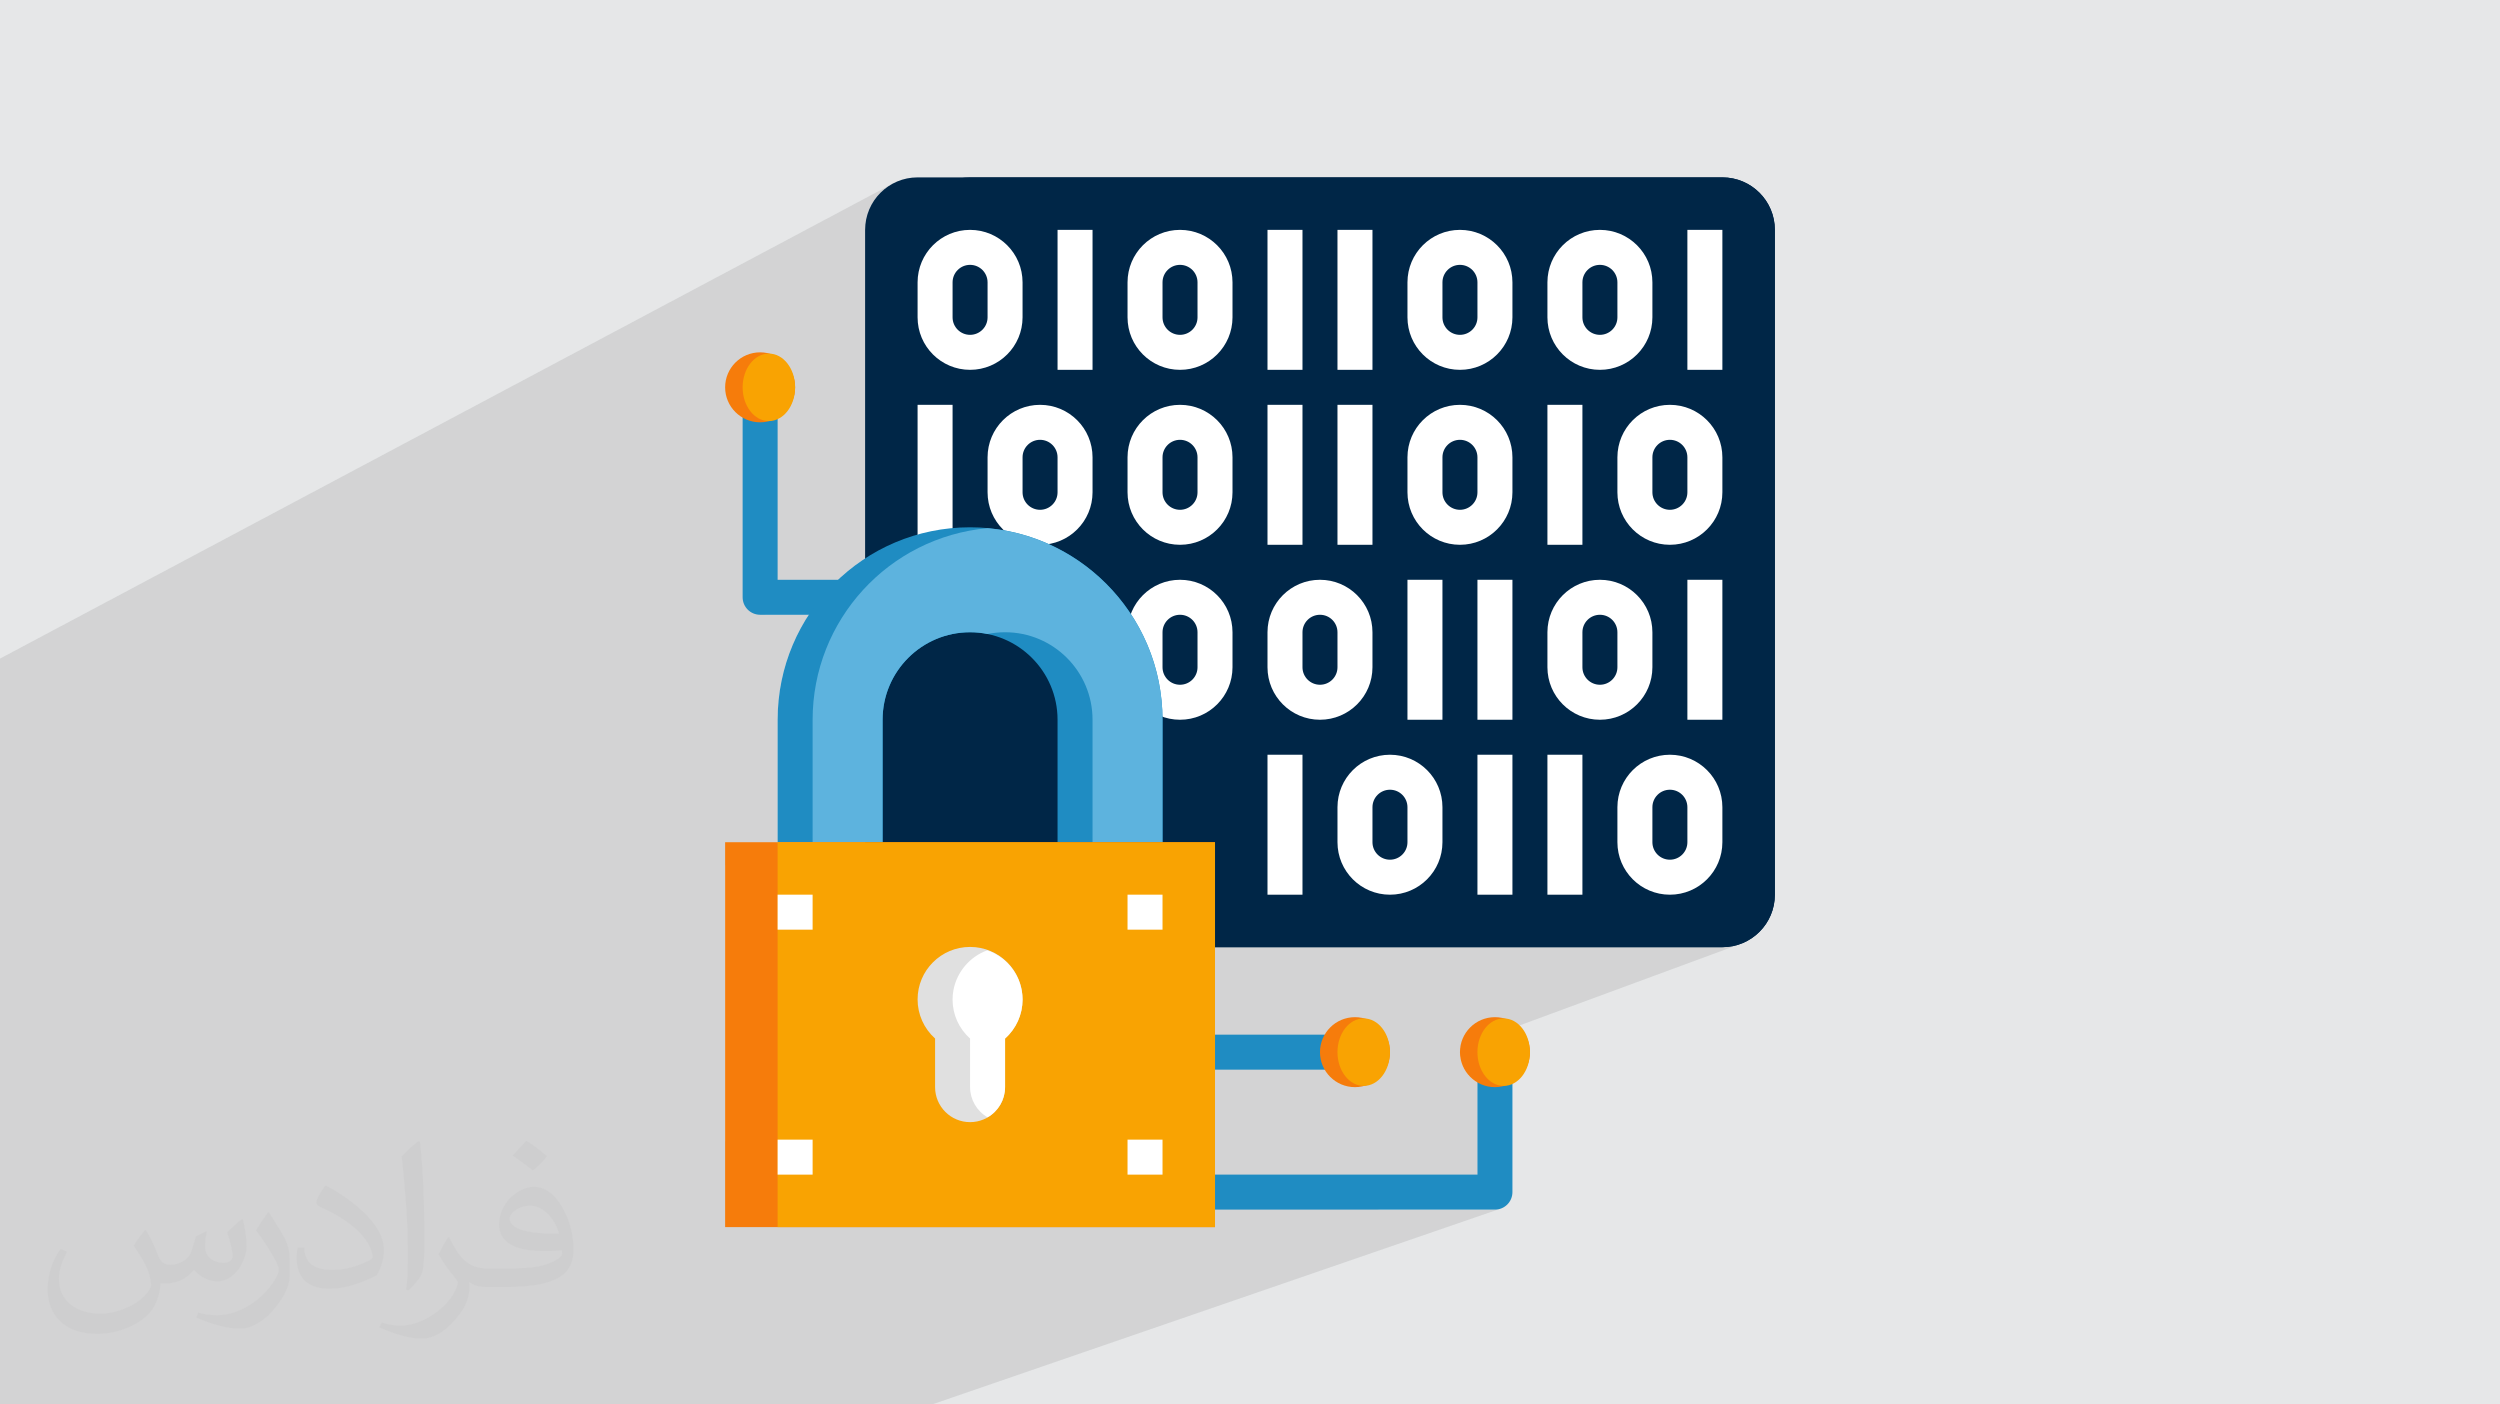 <?xml version="1.0" encoding="UTF-8"?>
<!DOCTYPE svg PUBLIC "-//W3C//DTD SVG 1.0//EN" "http://www.w3.org/TR/2001/REC-SVG-20010904/DTD/svg10.dtd">
<!-- Creator: CorelDRAW -->
<svg xmlns="http://www.w3.org/2000/svg" xml:space="preserve" width="94.192mm" height="52.917mm" version="1.0" style="shape-rendering:geometricPrecision; text-rendering:geometricPrecision; image-rendering:optimizeQuality; fill-rule:evenodd; clip-rule:evenodd"
viewBox="0 0 9404.92 5283.66"
 xmlns:xlink="http://www.w3.org/1999/xlink"
 xmlns:xodm="http://www.corel.com/coreldraw/odm/2003">
 <defs>
  <style type="text/css">
   <![CDATA[
    .fil3 {fill:#002647;fill-rule:nonzero}
    .fil5 {fill:#1F8CC2;fill-rule:nonzero}
    .fil6 {fill:#5DB3DE;fill-rule:nonzero}
    .fil9 {fill:#E0E0E0;fill-rule:nonzero}
    .fil7 {fill:#F67C0B;fill-rule:nonzero}
    .fil8 {fill:#F9A302;fill-rule:nonzero}
    .fil4 {fill:white;fill-rule:nonzero}
    .fil2 {fill:#373435;fill-opacity:0.031}
    .fil1 {fill:#2B2A29;fill-opacity:0.102}
    .fil0 {fill:#E6E7E8}
   ]]>
  </style>
 </defs>
 <g id="Layer_x0020_1">
  <polygon class="fil0" points="-0,0 9404.92,0 9404.92,5283.66 -0,5283.66 "/>
  <polygon class="fil1" points="1851.15,5283.66 1680.02,5283.66 1605.13,5283.66 1301.4,5283.66 1245.44,5283.66 1229.37,5283.66 1169.67,5283.66 986.48,5283.66 232.43,5283.66 -0,5283.66 -0,4454.44 -0,4377.44 -0,3750.44 -0,3681.02 -0,3674.16 -0,3653.43 -0,2990.5 -0,2788.67 -0,2580.55 -0,2477.58 3357.82,691.13 3341.54,701.03 3326.33,712.39 3312.32,725.14 3299.56,739.16 3288.2,754.37 3278.31,770.64 3269.99,787.91 3263.35,806.04 3258.49,824.96 3255.49,844.57 3254.47,864.75 3254.47,2100.84 3240.94,2109.88 3227.63,2119.21 3214.54,2128.84 3201.67,2138.74 3189.04,2148.93 3176.64,2159.38 3164.48,2170.11 3152.57,2181.11 2875.9,2312.74 3042.57,2312.74 3035.72,2323.45 3029.04,2334.29 3022.56,2345.25 3016.26,2356.34 3010.16,2367.55 3004.25,2378.87 2998.53,2390.31 2993.01,2401.86 2987.69,2413.54 2982.56,2425.31 2977.65,2437.19 2972.94,2449.18 2968.44,2461.27 2964.14,2473.47 2960.07,2485.76 2956.19,2498.15 2952.55,2510.63 2949.13,2523.2 2945.92,2535.86 2942.93,2548.61 2940.18,2561.45 2937.64,2574.37 2935.35,2587.37 2933.28,2600.45 2931.45,2613.6 2929.85,2626.83 2928.5,2640.13 2927.39,2653.51 2926.52,2666.95 2925.89,2680.45 2925.52,2694.02 2925.39,2707.65 2925.39,3168.37 2727.93,3255.18 2727.93,4294.08 4570.83,3563.28 6479.54,3563.28 6499.72,3562.26 6519.33,3559.26 6538.25,3554.4 6556.38,3547.76 5493.7,3939.82 5492.95,3944.73 5492.28,3958.19 5492.58,3967.24 5493.49,3976.14 5494.98,3984.86 5497.03,3993.35 5499.61,4001.64 5502.73,4009.67 5506.33,4017.45 5510.43,4024.94 5514.98,4032.12 5519.97,4038.98 5525.39,4045.49 5531.21,4051.64 5537.41,4057.41 5543.97,4062.77 5550.88,4067.71 5558.1,4072.2 5558.1,4418.91 5182.3,4550.54 5623.91,4550.54 5637.17,4549.2 5649.53,4545.37 3505.89,5283.66 3496.12,5283.66 3089.3,5283.66 2696.32,5283.66 2525.99,5283.66 2222.02,5283.66 1889.97,5283.66 1879.65,5283.66 "/>
  <path class="fil2" d="M548.54 4627.69c17.95,27.21 29.6,53.36 40.96,82.43 8.45,16.91 12.93,48.09 52.57,48.09 11.61,0 28.28,-3.42 43.06,-11.61 16.63,-8.73 29.32,-21.94 35.94,-42l15.85 -53.36 38.57 -19.02 2.64 2.64c-5.27,20.09 -6.59,39.36 -6.59,54.43 0,44.63 38.57,61.56 69.22,61.56 17.95,0 34.09,-8.73 34.09,-25.11 0,-21.13 -8.98,-57.06 -20.62,-89.29 17.95,-17.95 35.94,-35.94 56.53,-50.47l3.17 1.6c8.98,38.04 14,75.56 14,100.66 0,24.57 -10.83,51.79 -19.81,69.49 -18.49,34.87 -51.25,62.62 -90.87,62.62 -30.1,0 -63.65,-15.07 -86.66,-43.06l-1.32 0c-21.66,26.96 -55.22,51.25 -108.86,51.25l-16.63 0c-2.64,35.41 -10.29,60.49 -21.94,82.95 -31.95,62.34 -126.81,106.47 -216.1,106.47 -124.17,0 -186.51,-71.59 -186.51,-166.96 0,-58.91 19.27,-113.6 48.88,-152.42l24.29 10.04c-18.49,35.41 -30.91,68.68 -30.91,101.45 0,89.29 72.66,131.83 156.4,131.83 77.68,0 173.83,-49.41 191.28,-106.72 -6.59,-62.62 -30.1,-91.93 -66.04,-148.99 10.83,-19.02 24.83,-38.04 42.28,-58.38l3.17 0 0 0 0 0 -0.02 -0.09zm1432.13 -336.04c26.15,16.39 51.79,35.66 76.87,57.85 -14,19.81 -31.45,37.79 -53.11,53.64 -25.11,-20.34 -50.19,-37.79 -75.84,-56.27 17.42,-19.55 34.62,-38.29 52.04,-55.22l0 0 0 0 0 0 0 0 0 0 0.03 0zm13.47 244.11c-42.28,0 -76.87,27.75 -76.87,48.34 0,44.13 84.53,57.85 185.72,57.31 -12.68,-51.79 -57.06,-105.68 -108.86,-105.68l0.01 0.03zm-94.86 236.19c54.96,0 103.04,-1.6 139.74,-10.83 40.96,-10.29 75.56,-30.91 75.56,-45.17 0,-3.7 0,-8.19 -1.32,-11.89 -22.98,2.11 -49.41,2.11 -72.38,2.11 -74.49,0 -131.55,-16.91 -154.02,-58.66 -5.55,-11.61 -9.51,-24.57 -9.51,-39.36 0,-40.43 17.42,-79.79 48.09,-107 25.61,-22.45 53.89,-36.44 82.67,-36.44 52.04,0 93.51,41.75 122.57,107.54 15.85,35.94 26.68,77.4 26.68,129.72 0,34.87 -9.51,64.19 -31.17,85.85 -40.43,39.11 -114.92,53.89 -229.04,53.89l-51.79 0 0 0 -13.47 0c-28.28,0 -48.62,-5.02 -64.72,-17.42l-2.64 0c0.79,6.59 1.32,12.93 1.32,19.02 0,25.61 -8.45,58.38 -25.61,84.53 -50.72,75.3 -105.68,108.04 -153.24,108.04 -48.09,0 -107,-18.49 -160.11,-42.54l9.51 -18.49c17.17,7.13 40.96,11.89 73.7,11.89 85.85,0 198.66,-82.43 212.66,-163 -3.17,-6.59 -8.98,-15.32 -17.17,-24.57 -25.11,-29.85 -40.96,-54.68 -55.75,-80.83 12.68,-25.11 24.29,-45.17 35.13,-63.4l4.49 -0.53c36.72,74.77 69.99,117.55 144.23,117.55l11.61 0 0 0 53.89 0 0 0 0 0 0 0 0 0 0 0 0.09 0.01zm-371.98 79c6.34,-34.34 6.87,-72.91 6.87,-108.86l0 -53.36c0,-99.6 -12.68,-244.36 -22.98,-338.68 17.95,-19.27 43.06,-42 62.87,-57.31l5.81 1.6c13.47,118.62 16.63,256 16.63,383.06 0,33.3 -1.32,65.79 -4.49,89.55 -1.85,30.1 -19.27,52.83 -56.53,87.7l-8.19 -3.7zm-382.8 -157.19c1.85,46.77 24.83,83.49 105.15,83.49 49.93,0 92.19,-12.93 138.96,-35.13 8.45,-3.7 12.93,-8.73 12.93,-12.93 0,-29.32 -22.45,-68.15 -60.23,-103.55 -36.72,-33.3 -85.34,-62.62 -130.76,-82.18 -15.6,-6.59 -20.62,-13.47 -20.62,-20.09 0,-13.47 17.95,-41.75 32.77,-62.09l5.02 -0.53c52.04,27.21 110.17,67.64 153.24,112.53 39.11,41.47 63.4,83.49 63.4,129.19 0,33.81 -10.29,65.51 -26.96,95.11 -57.06,28.79 -117.83,50.72 -178.06,50.72 -73.17,0 -123.1,-34.34 -123.1,-114.92 0,-8.73 0,-22.19 3.17,-39.64l25.11 0 0 0 0 0 0 0 0 0 0 0 -0.02 0zm-132.37 -132.9l45.45 73.45c16.63,27.21 32.23,56.81 32.23,103.55l0 59.7c0,48.34 -30.91,100.13 -80.83,151.38 -39.11,34.62 -73.7,49.41 -105.68,49.41 -47.55,0 -101.98,-14.79 -164.85,-41.75l7.13 -18.49c19.81,5.27 42.79,9.77 71.06,9.77 90.36,-0.53 182.8,-66.57 225.08,-147.15 5.02,-9.26 6.87,-17.95 6.87,-24.04 0,-9.26 -5.02,-19.55 -8.98,-28.79 -22.98,-43.31 -48.62,-82.95 -76.87,-119.68 14.79,-23.25 29.6,-45.7 45.7,-67.9l3.7 0.53 0 0 0 0 0 0 0 0 0 0 -0.02 0.01z"/>
  <g id="_2483660412672">
   <path class="fil3" d="M3451.92 667.3l3027.62 0c109.02,0 197.45,88.43 197.45,197.45l0 2501.07c0,109.02 -88.43,197.45 -197.45,197.45l-3027.62 0c-109.02,0 -197.45,-88.43 -197.45,-197.45l0 -2501.07c0,-109.02 88.43,-197.45 197.45,-197.45z"/>
   <path class="fil3" d="M3649.38 667.3l2830.17 0c109.02,0 197.45,88.43 197.45,197.45l0 2501.07c0,109.02 -88.43,197.45 -197.45,197.45l-2830.17 0c-109.02,0 -197.45,-88.43 -197.45,-197.45l0 -2501.07c0,-109.02 88.43,-197.45 197.45,-197.45z"/>
   <polygon class="fil4" points="3451.92,1522.93 3583.56,1522.93 3583.56,2049.47 3451.92,2049.47 "/>
   <path class="fil4" d="M3912.65 2049.47c-109.02,0 -197.45,-88.42 -197.45,-197.45l0 -131.63c0,-109.03 88.43,-197.45 197.46,-197.45 109.02,0 197.45,88.42 197.45,197.45l0 131.63c0,109.03 -88.43,197.45 -197.45,197.45l-0.01 0zm0 -394.9c-36.33,0 -65.81,29.48 -65.81,65.82l0 131.63c0,36.34 29.48,65.82 65.82,65.82 36.33,0 65.81,-29.48 65.81,-65.82l0 -131.63c0,-36.34 -29.48,-65.82 -65.81,-65.82l-0.01 0z"/>
   <path class="fil4" d="M4439.19 2707.65c-109.02,0 -197.45,-88.43 -197.45,-197.45l0 -131.64c0,-109.03 88.43,-197.45 197.45,-197.45 109.03,0 197.45,88.42 197.45,197.45l0 131.63c0,109.03 -88.42,197.46 -197.45,197.46l0 0zm0 -394.91c-36.34,0 -65.82,29.48 -65.82,65.82l0 131.63c0,36.35 29.48,65.82 65.82,65.82 36.34,0 65.82,-29.47 65.82,-65.81l0 -131.64c0,-36.34 -29.48,-65.82 -65.82,-65.82l0 0z"/>
   <path class="fil5" d="M3188.65 2312.74l-329.09 0c-36.33,0 -65.81,-29.48 -65.81,-65.81l0 -723.99 131.63 0 0 658.17 263.27 0 0 131.63z"/>
   <polygon class="fil5" points="4570.83,3892.37 5031.55,3892.37 5031.55,4024 4570.83,4024 "/>
   <path class="fil5" d="M5623.91 4550.54l-1053.08 0 0 -131.63 987.27 0 0 -394.91 131.63 0 0 460.73c0,36.33 -29.48,65.81 -65.82,65.81z"/>
   <path class="fil5" d="M3649.38 1983.66c-399.77,0 -723.98,324.21 -723.98,723.99l0 460.72 394.9 0 0 -460.72c0,-181.72 147.37,-329.09 329.08,-329.09 181.72,0 329.09,147.37 329.09,329.09l0 460.72 394.9 0 0 -460.72c0,-399.78 -324.21,-723.99 -723.99,-723.99l0 0z"/>
   <path class="fil6" d="M3715.2 1986.94c-372.59,34.04 -658.08,346.59 -658.17,720.73l0 460.73 263.27 -0.03 0 -460.72c0,0.01 0,-0.07 0,-0.07 0,-181.71 147.37,-329.09 329.08,-329.09 22.1,0 44.2,2.26 65.81,6.63 21.64,-4.37 43.73,-6.63 65.83,-6.63 181.72,0 329.09,147.38 329.09,329.09 0,0 0,0.08 0,0.08l0 460.72 263.26 -0.01 0 -460.72c-0.08,-374.12 -285.58,-686.67 -658.14,-720.7l-0.03 -0.01z"/>
   <polygon class="fil7" points="2727.93,3168.37 4570.83,3168.37 4570.83,4616.36 2727.93,4616.36 "/>
   <polygon class="fil8" points="2925.38,3168.37 4570.83,3168.37 4570.83,4616.36 2925.38,4616.36 "/>
   <polygon class="fil4" points="2925.38,3365.82 3057.02,3365.82 3057.02,3497.46 2925.38,3497.47 "/>
   <polygon class="fil4" points="4241.74,3365.82 4373.37,3365.82 4373.37,3497.46 4241.74,3497.47 "/>
   <polygon class="fil4" points="2925.38,4287.27 3057.02,4287.27 3057.02,4418.91 2925.38,4418.91 "/>
   <polygon class="fil4" points="4241.74,4287.27 4373.37,4287.27 4373.37,4418.91 4241.74,4418.91 "/>
   <path class="fil9" d="M3846.83 3760.73c0.01,-0.31 0.01,-0.68 0.01,-0.99 0,-109.03 -88.43,-197.45 -197.45,-197.45 -109.03,0 -197.45,88.42 -197.45,197.45 0,56.16 23.95,109.73 65.8,147.17l0 182.9c0.01,72.7 58.96,131.64 131.64,131.64 72.69,0 131.64,-58.94 131.64,-131.63l0 -182.9c41.75,-37.1 65.75,-90.32 65.82,-146.2l-0.01 0.01z"/>
   <path class="fil4" d="M3713.88 3575.06c-66.02,24.17 -114.43,81.45 -127.23,150.58 -2.06,11.48 -3.12,23.14 -3.12,34.82 0,55.99 23.98,109.31 65.84,146.46l0 182.91c0.14,46.82 25.22,90.05 65.83,113.4 40.59,-23.34 65.68,-66.58 65.81,-113.41l0 -182.9c41.85,-37.15 65.79,-90.46 65.79,-146.42 0,-83.91 -53.47,-158.49 -132.93,-185.44l0 0z"/>
   <path class="fil4" d="M3649.38 1391.29c-109.02,0 -197.45,-88.43 -197.45,-197.45l0 -131.64c0,-109.02 88.43,-197.45 197.45,-197.45 109.03,0 197.46,88.43 197.46,197.45l0 131.64c0,109.02 -88.43,197.45 -197.46,197.45l0 0zm0 -394.9c-36.33,0 -65.81,29.48 -65.81,65.81l0 131.64c0,36.34 29.48,65.82 65.81,65.82 36.34,0 65.82,-29.48 65.82,-65.82l0 -131.64c0,-36.33 -29.48,-65.81 -65.82,-65.81l0 0z"/>
   <path class="fil4" d="M4439.19 1391.29c-109.02,0 -197.45,-88.43 -197.45,-197.45l0 -131.64c0,-109.02 88.43,-197.45 197.45,-197.45 109.03,0 197.45,88.43 197.45,197.45l0 131.64c0,109.02 -88.42,197.45 -197.45,197.45l0 0zm0 -394.9c-36.34,0 -65.82,29.48 -65.82,65.81l0 131.64c0,36.34 29.48,65.82 65.82,65.82 36.34,0 65.82,-29.48 65.82,-65.82l0 -131.64c0,-36.33 -29.48,-65.81 -65.82,-65.81l0 0z"/>
   <path class="fil4" d="M5492.28 1391.29c-109.03,0 -197.45,-88.43 -197.45,-197.45l0 -131.64c0,-109.02 88.42,-197.45 197.45,-197.45 109.02,0 197.45,88.43 197.45,197.45l0 131.64c0,109.02 -88.43,197.45 -197.45,197.45zm0 -394.9c-36.34,0 -65.82,29.48 -65.82,65.81l0 131.64c0,36.34 29.48,65.82 65.82,65.82 36.34,0 65.82,-29.48 65.82,-65.82l0 -131.64c0,-36.33 -29.48,-65.81 -65.82,-65.81z"/>
   <path class="fil4" d="M6018.82 1391.29c-109.03,0 -197.46,-88.43 -197.46,-197.45l0 -131.64c0,-109.02 88.43,-197.45 197.46,-197.45 109.02,0 197.45,88.43 197.45,197.45l0 131.64c0,109.02 -88.43,197.45 -197.45,197.45zm0 -394.9c-36.34,0 -65.82,29.48 -65.82,65.81l0 131.64c0,36.34 29.48,65.82 65.82,65.82 36.33,0 65.81,-29.48 65.81,-65.82l0 -131.64c0,-36.33 -29.48,-65.81 -65.81,-65.81z"/>
   <polygon class="fil4" points="3978.47,864.75 4110.1,864.75 4110.1,1391.29 3978.47,1391.29 "/>
   <polygon class="fil4" points="4768.28,864.75 4899.91,864.75 4899.91,1391.29 4768.28,1391.29 "/>
   <polygon class="fil4" points="5031.55,864.75 5163.18,864.75 5163.18,1391.29 5031.55,1391.29 "/>
   <polygon class="fil4" points="6347.9,864.75 6479.54,864.75 6479.54,1391.29 6347.9,1391.29 "/>
   <path class="fil4" d="M4965.73 2707.65c-109.03,0 -197.45,-88.43 -197.45,-197.45l0 -131.64c0,-109.03 88.42,-197.45 197.45,-197.45 109.03,0 197.45,88.42 197.45,197.45l0 131.63c0,109.03 -88.42,197.46 -197.45,197.46l0 0zm0 -394.91c-36.34,0 -65.82,29.48 -65.82,65.82l0 131.63c0,36.35 29.48,65.82 65.82,65.82 36.34,0 65.82,-29.47 65.82,-65.81l0 -131.64c0,-36.34 -29.48,-65.82 -65.82,-65.82l0 0z"/>
   <path class="fil4" d="M6018.82 2707.65c-109.03,0 -197.46,-88.43 -197.46,-197.45l0 -131.64c0,-109.03 88.43,-197.45 197.46,-197.45 109.02,0 197.45,88.42 197.45,197.45l0 131.63c0,109.03 -88.43,197.46 -197.45,197.46l0 0zm0 -394.91c-36.34,0 -65.82,29.48 -65.82,65.82l0 131.63c0,36.35 29.48,65.82 65.82,65.82 36.33,0 65.81,-29.47 65.81,-65.81l0 -131.64c0,-36.34 -29.48,-65.82 -65.81,-65.82l0 0z"/>
   <polygon class="fil4" points="6347.9,2181.11 6479.54,2181.11 6479.54,2707.65 6347.9,2707.65 "/>
   <path class="fil4" d="M6282.09 2049.47c-109.03,0 -197.46,-88.42 -197.46,-197.45l0 -131.63c0,-109.03 88.43,-197.45 197.46,-197.45 109.02,0 197.45,88.42 197.45,197.45l0 131.63c0,109.03 -88.43,197.45 -197.45,197.45zm0 -394.9c-36.34,0 -65.82,29.48 -65.82,65.82l0 131.63c0,36.34 29.48,65.82 65.82,65.82 36.33,0 65.81,-29.48 65.81,-65.82l0 -131.63c0,-36.34 -29.48,-65.82 -65.81,-65.82z"/>
   <path class="fil4" d="M5492.28 2049.47c-109.03,0 -197.45,-88.42 -197.45,-197.45l0 -131.63c0,-109.03 88.42,-197.45 197.45,-197.45 109.02,0 197.45,88.42 197.45,197.45l0 131.63c0,109.03 -88.43,197.45 -197.45,197.45zm0 -394.9c-36.34,0 -65.82,29.48 -65.82,65.82l0 131.63c0,36.34 29.48,65.82 65.82,65.82 36.34,0 65.82,-29.48 65.82,-65.82l0 -131.63c0,-36.34 -29.48,-65.82 -65.82,-65.82z"/>
   <path class="fil4" d="M4439.19 2049.47c-109.02,0 -197.45,-88.42 -197.45,-197.45l0 -131.63c0,-109.03 88.43,-197.45 197.45,-197.45 109.03,0 197.45,88.42 197.45,197.45l0 131.63c0,109.03 -88.42,197.45 -197.45,197.45l0 0zm0 -394.9c-36.34,0 -65.82,29.48 -65.82,65.82l0 131.63c0,36.34 29.48,65.82 65.82,65.82 36.34,0 65.82,-29.48 65.82,-65.82l0 -131.63c0,-36.34 -29.48,-65.82 -65.82,-65.82l0 0z"/>
   <polygon class="fil4" points="5821.36,1522.93 5953,1522.93 5953,2049.47 5821.36,2049.47 "/>
   <polygon class="fil4" points="5294.82,2181.11 5426.45,2181.11 5426.45,2707.65 5294.82,2707.65 "/>
   <polygon class="fil4" points="5558.1,2181.11 5689.73,2181.11 5689.73,2707.65 5558.1,2707.65 "/>
   <path class="fil4" d="M6282.09 3365.82c-109.03,0 -197.46,-88.43 -197.46,-197.46l0 -131.63c0,-109.03 88.43,-197.45 197.46,-197.45 109.02,0 197.45,88.42 197.45,197.45l0 131.63c0,109.03 -88.43,197.46 -197.45,197.46l0 0zm0 -394.9c-36.34,-0.01 -65.82,29.47 -65.82,65.81l0 131.63c0,36.34 29.48,65.82 65.82,65.82 36.33,0 65.81,-29.48 65.81,-65.82l0 -131.63c0,-36.34 -29.48,-65.82 -65.81,-65.82l0 0.01z"/>
   <path class="fil4" d="M5229 3365.82c-109.03,0 -197.45,-88.43 -197.45,-197.46l0 -131.63c0,-109.03 88.42,-197.45 197.45,-197.45 109.02,0 197.45,88.42 197.45,197.45l0 131.63c0,109.03 -88.43,197.46 -197.45,197.46l0 0zm0 -394.9c-36.34,-0.01 -65.82,29.47 -65.82,65.81l0 131.63c0,36.34 29.48,65.82 65.82,65.82 36.34,0 65.82,-29.48 65.82,-65.82l0 -131.63c0,-36.34 -29.48,-65.82 -65.82,-65.82l0 0.01z"/>
   <polygon class="fil4" points="4768.28,2839.28 4899.91,2839.28 4899.91,3365.82 4768.28,3365.82 "/>
   <polygon class="fil4" points="5821.36,2839.28 5953,2839.28 5953,3365.82 5821.36,3365.82 "/>
   <polygon class="fil4" points="5558.1,2839.28 5689.73,2839.28 5689.73,3365.82 5558.1,3365.82 "/>
   <polygon class="fil4" points="5031.55,1522.93 5163.18,1522.93 5163.18,2049.47 5031.55,2049.47 "/>
   <polygon class="fil4" points="4768.28,1522.93 4899.91,1522.93 4899.91,2049.47 4768.28,2049.47 "/>
   <circle class="fil7" cx="5097.37" cy="3958.18" r="131.63"/>
   <ellipse class="fil8" cx="5130.27" cy="3958.18" rx="98.73" ry="126.96"/>
   <circle class="fil7" cx="5623.91" cy="3958.18" r="131.63"/>
   <ellipse class="fil8" cx="5656.82" cy="3958.18" rx="98.73" ry="126.96"/>
   <circle class="fil7" cx="2859.56" cy="1457.11" r="131.63"/>
   <ellipse class="fil8" cx="2892.48" cy="1457.11" rx="98.73" ry="126.96"/>
  </g>
 </g>
</svg>
